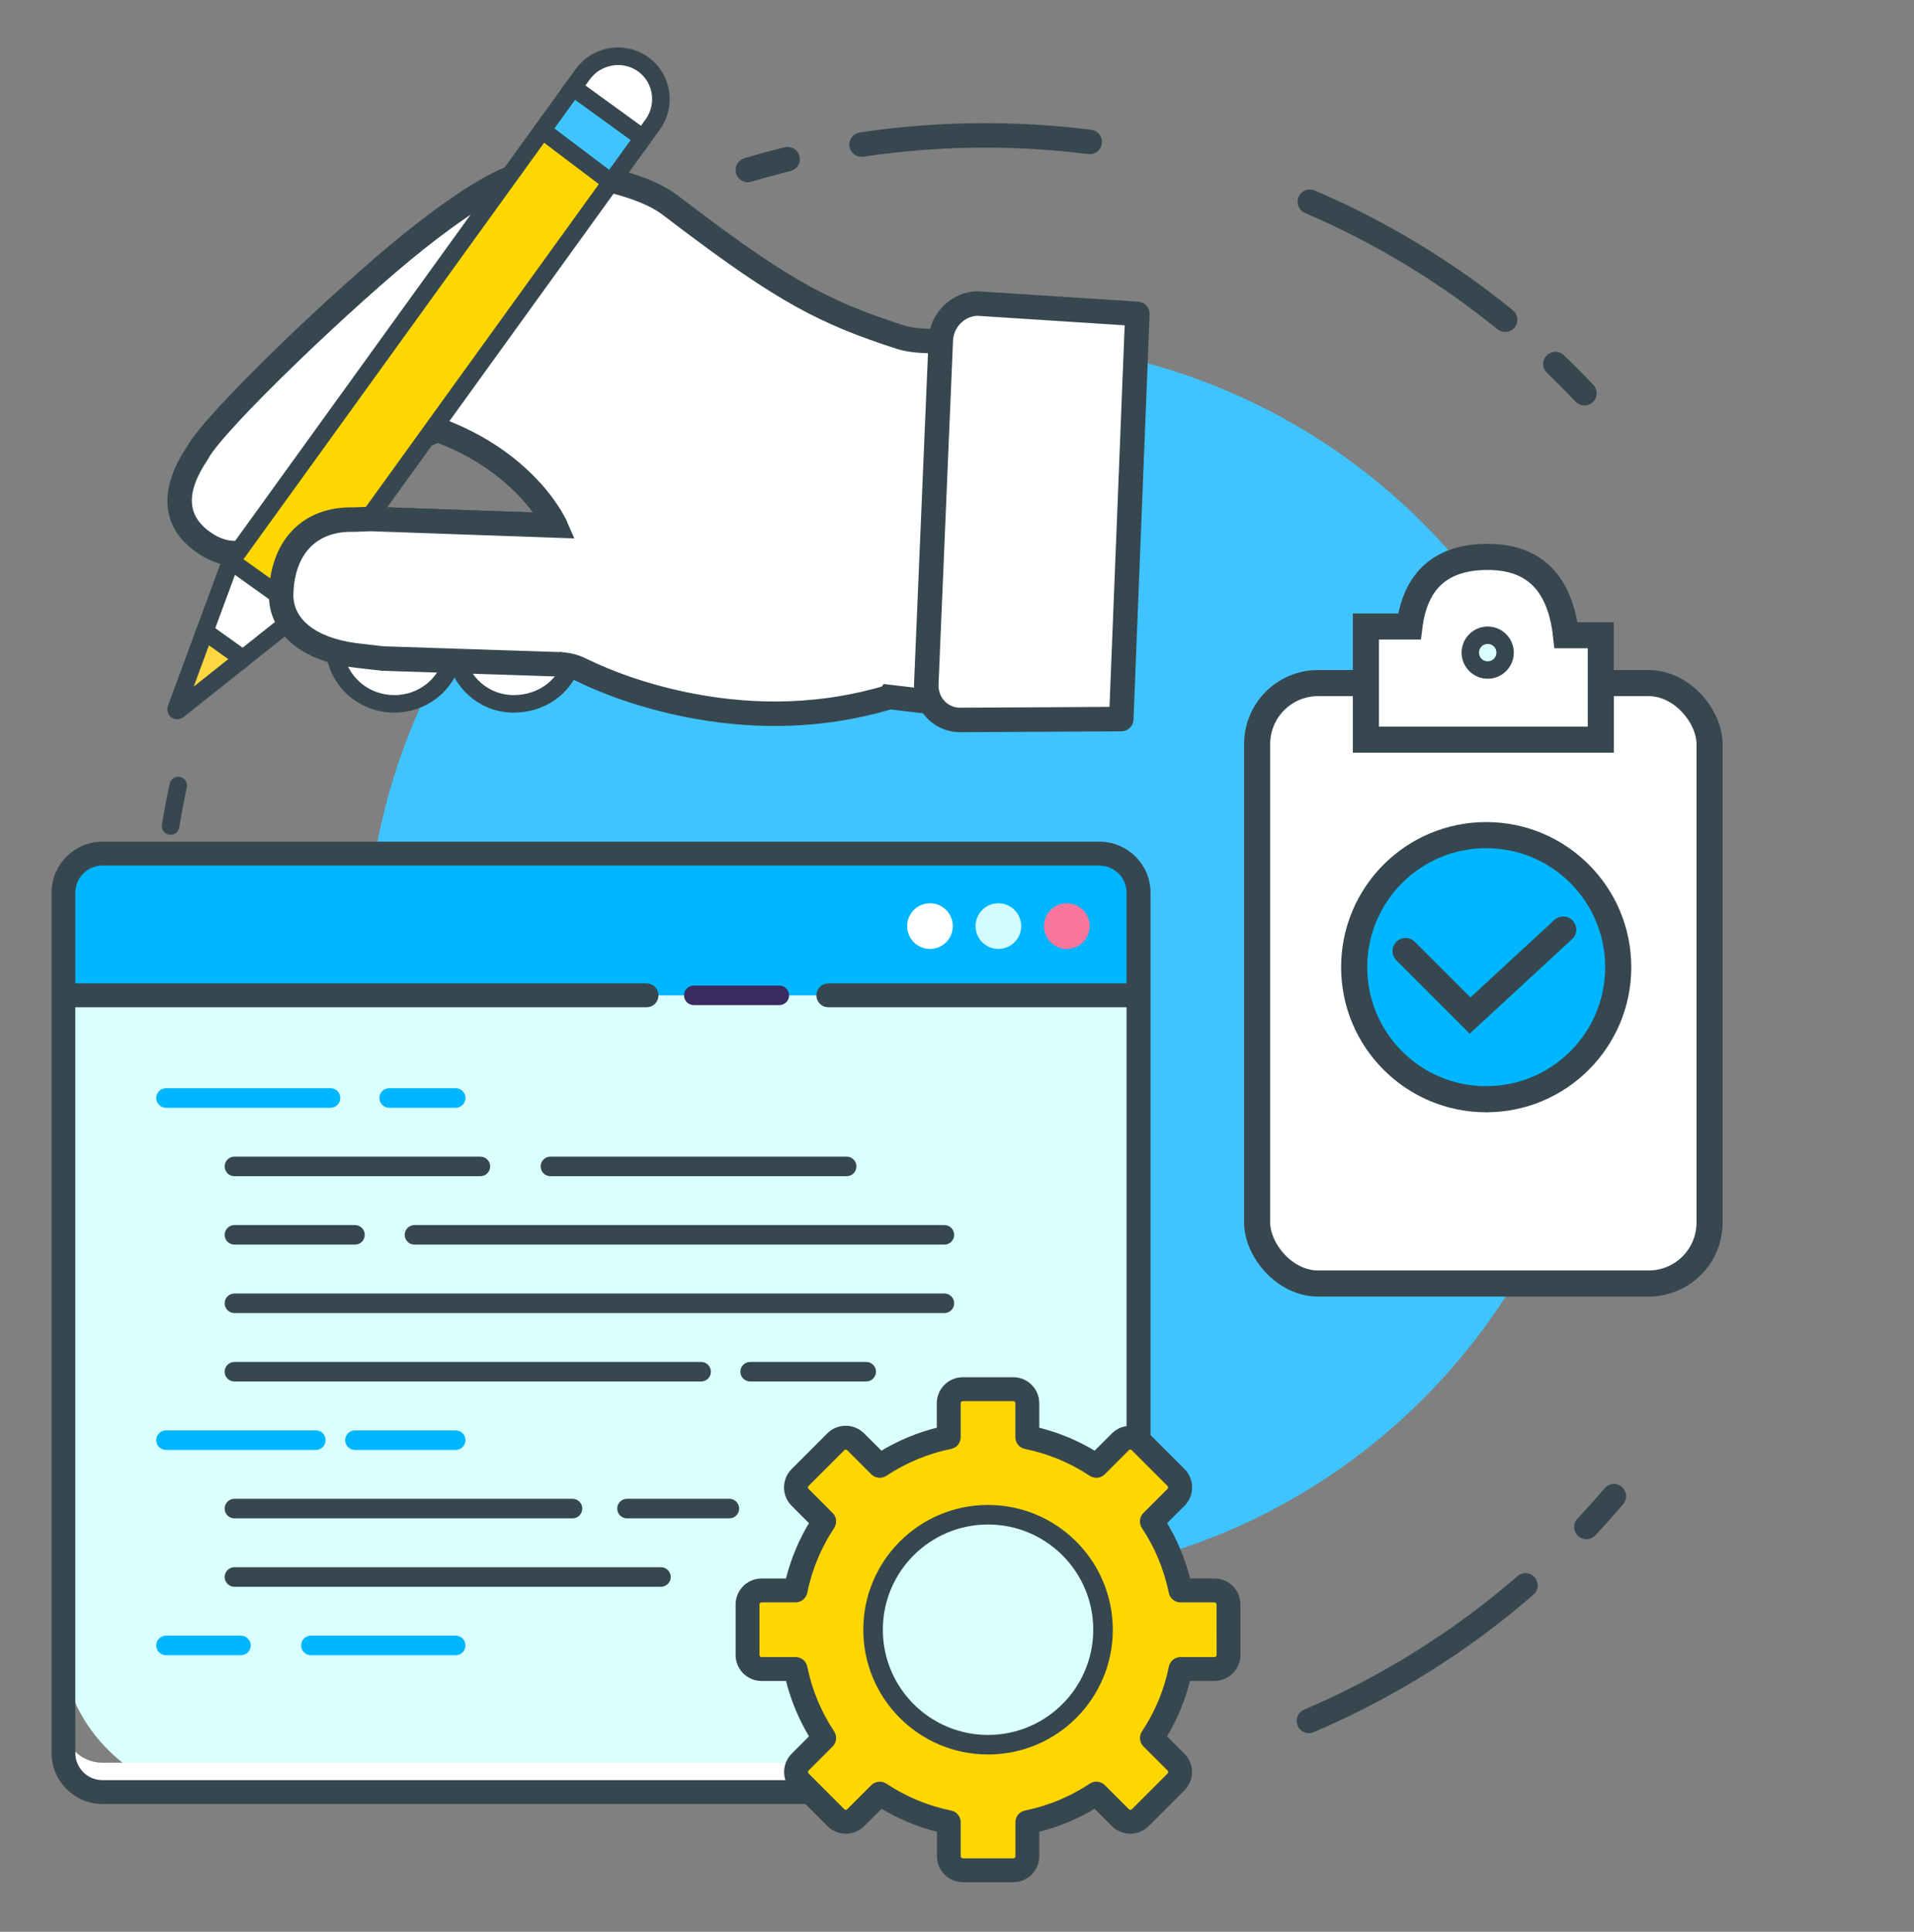 <?xml version="1.0" encoding="UTF-8"?> <svg xmlns="http://www.w3.org/2000/svg" xmlns:xlink="http://www.w3.org/1999/xlink" width="220px" height="222px" viewBox="0 0 220 222" version="1.1"><rect x="0" y="0" width="220" height="222" fill="#808080" stroke="none"/><title>Group 55</title><g id="Page-1" stroke="none" stroke-width="1" fill="none" fill-rule="evenodd"><g id="Hire-Flutter-developers" transform="translate(-305, -2888)"><g id="Group-55" transform="translate(305, 2888)"><rect id="Rectangle-Copy" x="0" y="0" width="220" height="222"></rect><g id="Delegate-a-Project" transform="translate(6, 5)"><rect id="Rectangle" x="9" y="1" width="200" height="200"></rect><path d="M107.234,34.282 C146.539,34.282 178.403,66.146 178.403,105.451 C178.403,144.757 146.539,176.62 107.234,176.62 C67.928,176.62 36.065,144.757 36.065,105.451 C36.065,66.146 67.928,34.282 107.234,34.282 Z" id="Fill-1" fill="#40C4FF"></path><path d="M12.508,99.702 C13.064,99.729 13.492,100.202 13.464,100.757 C13.387,102.316 13.349,103.881 13.349,105.451 C13.349,106.007 12.898,106.458 12.342,106.458 C11.785,106.458 11.335,106.007 11.335,105.451 C11.335,103.847 11.374,102.249 11.452,100.658 C11.478,100.135 11.898,99.725 12.411,99.701 L12.508,99.702 Z" id="Stroke-3" fill="#37474F" fill-rule="nonzero"></path><path d="M13.507,85.059 C13.625,84.516 14.161,84.171 14.705,84.288 C15.249,84.406 15.594,84.942 15.476,85.486 C15.145,87.015 14.852,88.552 14.598,90.096 C14.508,90.645 13.99,91.017 13.441,90.926 C12.892,90.836 12.52,90.318 12.611,89.769 C12.87,88.192 13.169,86.621 13.507,85.059 Z" id="Stroke-5" fill="#37474F" fill-rule="nonzero"></path><path d="M178.74,166.292 C179.101,165.868 179.736,165.817 180.16,166.178 C180.583,166.539 180.634,167.174 180.274,167.598 C179.237,168.814 178.171,170.005 177.075,171.17 C176.694,171.575 176.056,171.594 175.651,171.213 C175.246,170.831 175.227,170.194 175.608,169.789 C176.681,168.649 177.726,167.483 178.74,166.292 Z" id="Stroke-7" stroke="#37474F" stroke-width="0.8" fill="#37474F" fill-rule="nonzero"></path><path d="M168.684,176.434 C161.323,182.812 153.015,188.017 144.053,191.842 C143.541,192.06 143.303,192.652 143.522,193.163 C143.74,193.675 144.332,193.913 144.843,193.694 C153.998,189.788 162.484,184.471 170.003,177.956 C170.423,177.592 170.469,176.956 170.104,176.536 C169.74,176.115 169.104,176.07 168.684,176.434 Z M115.882,198.943 C113.019,199.205 110.135,199.336 107.234,199.336 C100.343,199.336 93.549,198.594 86.934,197.136 C86.391,197.016 85.854,197.359 85.734,197.903 C85.614,198.446 85.957,198.983 86.501,199.103 C93.258,200.592 100.197,201.35 107.234,201.35 C110.196,201.35 113.141,201.216 116.065,200.949 C116.619,200.899 117.027,200.409 116.976,199.855 C116.926,199.301 116.436,198.893 115.882,198.943 Z" id="Stroke-9" stroke="#37474F" stroke-width="0.8" fill="#37474F" fill-rule="nonzero"></path><path d="M72.956,193.969 C73.151,193.448 73.732,193.185 74.253,193.38 C75.718,193.93 77.197,194.442 78.688,194.918 C79.218,195.087 79.51,195.653 79.341,196.183 C79.172,196.713 78.606,197.006 78.076,196.837 C76.553,196.351 75.042,195.828 73.545,195.266 C73.025,195.071 72.761,194.49 72.956,193.969 Z" id="Stroke-11" fill="#37474F" fill-rule="nonzero"></path><path d="M84.29,12.314 C84.83,12.181 85.376,12.512 85.509,13.052 C85.641,13.592 85.311,14.138 84.771,14.27 C83.248,14.644 81.738,15.056 80.242,15.504 C79.709,15.664 79.147,15.361 78.988,14.828 C78.828,14.295 79.131,13.734 79.663,13.574 C81.193,13.116 82.735,12.696 84.29,12.314 Z" id="Stroke-13" stroke="#37474F" stroke-width="0.8" fill="#37474F" fill-rule="nonzero"></path><path d="M93.175,12.612 C97.8,11.917 102.495,11.566 107.234,11.566 C111.236,11.566 115.207,11.817 119.132,12.313 C119.684,12.383 120.187,11.992 120.257,11.44 C120.327,10.888 119.936,10.384 119.384,10.314 C115.376,9.808 111.321,9.552 107.234,9.552 C102.394,9.552 97.599,9.91 92.876,10.62 C92.326,10.702 91.947,11.215 92.029,11.765 C92.112,12.315 92.625,12.694 93.175,12.612 Z M144.16,19.106 C152.152,22.529 159.625,27.051 166.37,32.528 C166.802,32.879 167.437,32.813 167.787,32.381 C168.138,31.949 168.072,31.315 167.64,30.964 C160.75,25.37 153.117,20.751 144.953,17.255 C144.441,17.036 143.849,17.273 143.63,17.784 C143.411,18.295 143.648,18.887 144.16,19.106 Z" id="Stroke-15" stroke="#37474F" stroke-width="0.8" fill="#37474F" fill-rule="nonzero"></path><path d="M172.047,36.134 C172.431,35.732 173.069,35.718 173.471,36.102 C174.627,37.206 175.755,38.339 176.855,39.499 C177.237,39.903 177.22,40.54 176.816,40.923 C176.413,41.306 175.775,41.288 175.393,40.885 C174.316,39.749 173.211,38.64 172.08,37.558 C171.677,37.174 171.663,36.537 172.047,36.134 Z" id="Stroke-17" stroke="#37474F" stroke-width="0.8" fill="#37474F" fill-rule="nonzero"></path><path d="M32.495,48.957 L32.418,49.076 C29.559,53.172 23.787,61.567 17.602,57.465 C13.945,55.04 13.724,51.463 16.707,47.037 C18.786,43.044 35.509,27.503 42.089,22.334 C47.532,18.057 53.639,13.853 58.173,14.55 C64.561,15.533 68.659,16.758 71.068,18.598 C84.639,28.966 89.21,31.077 97.499,33.747 C100.32,34.655 105.628,33.906 105.628,33.906 L103.919,76.007 L96.217,75.098 L96.201,75.12 C79.425,80.125 64.666,73.867 60.718,71.935 C59.987,71.578 59.187,71.381 58.374,71.346 L38.011,70.679 L34.985,70.331 C29.498,69.663 26.221,66.972 26.316,63.243 C26.428,58.885 28.75,54.646 34.511,54.709 C35.315,54.718 36.116,54.623 36.919,54.651 L57.82,55.387 C57.82,55.387 54.653,48.208 44.338,44.401 L32.495,48.957 Z" id="Fill-19" fill="#FFFFFF"></path><path d="M41.466,21.542 L41.224,21.733 L40.736,22.122 C32.634,28.638 18.002,42.663 15.876,46.456 L15.842,46.517 L15.872,46.474 C12.573,51.369 12.907,55.56 17.045,58.304 L17.233,58.426 C20.681,60.602 24.064,59.714 27.48,56.639 L27.745,56.394 L27.731,56.411 C26.212,58.094 25.38,60.46 25.309,63.217 C25.198,67.558 28.924,70.608 34.863,71.331 L37.896,71.679 L37.978,71.685 L58.341,72.353 C59.014,72.381 59.676,72.547 60.275,72.84 C63.77,74.55 68.256,76.14 73.463,77.119 L73.993,77.216 C81.247,78.506 88.649,78.326 95.954,76.241 L96.344,76.127 L104.881,77.135 L106.683,32.74 L105.324,32.93 C105.275,32.936 105.217,32.943 105.152,32.951 L104.713,33 C104.559,33.017 104.397,33.033 104.228,33.048 C103.043,33.156 101.843,33.211 100.732,33.181 C99.532,33.149 98.529,33.02 97.808,32.788 L96.893,32.489 C88.392,29.677 83.695,26.977 71.679,17.798 C69.151,15.866 65.017,14.584 58.326,13.555 C54.05,12.897 48.989,15.631 41.466,21.542 Z M58.02,15.546 L58.821,15.672 C64.728,16.63 68.362,17.798 70.457,19.398 L72.129,20.67 C83.512,29.276 88.283,31.837 97.191,34.705 C98.126,35.007 99.303,35.158 100.679,35.195 L101.197,35.203 C102.242,35.209 103.333,35.153 104.412,35.054 L104.573,35.038 L102.955,74.879 L95.753,74.029 L95.591,74.248 L95.913,74.155 C88.585,76.341 81.136,76.511 73.835,75.139 C68.821,74.197 64.503,72.666 61.16,71.031 L60.903,70.911 C60.122,70.569 59.279,70.376 58.417,70.34 L38.088,69.673 L35.1,69.33 C30.085,68.72 27.243,66.394 27.323,63.269 C27.439,58.761 29.844,55.767 34.273,55.717 L34.79,55.716 C34.919,55.715 35.055,55.711 35.222,55.704 L35.895,55.673 C36.261,55.656 36.522,55.65 36.764,55.655 L59.39,56.45 L58.742,54.98 L58.646,54.773 C58.41,54.291 57.998,53.585 57.384,52.724 C56.219,51.092 54.702,49.466 52.794,47.951 C50.514,46.141 47.822,44.613 44.687,43.456 L44.331,43.325 L31.826,48.136 L31.571,48.532 L30.818,49.604 C30.102,50.615 29.625,51.257 29.022,52.01 L28.908,52.153 C24.977,57.031 21.496,58.839 18.158,56.626 C15.051,54.565 14.818,51.642 17.542,47.6 L17.6,47.502 C19.342,44.158 34.637,29.522 42.476,23.311 L42.711,23.126 C49.761,17.587 54.531,15.01 58.02,15.546 Z M33.153,49.783 L44.34,45.478 L43.989,45.346 C46.921,46.428 49.427,47.85 51.542,49.529 C53.297,50.922 54.685,52.411 55.744,53.895 L55.922,54.149 L56.035,54.316 L36.955,53.645 C36.66,53.634 36.374,53.637 35.999,53.652 L34.949,53.698 C34.854,53.701 34.77,53.702 34.687,53.703 L34.272,53.702 C31.952,53.724 30.047,54.406 28.599,55.586 L28.445,55.714 L28.603,55.552 C29.226,54.908 29.85,54.194 30.476,53.417 L30.838,52.962 C31.471,52.159 32.009,51.416 32.901,50.143 L33.153,49.783 Z" id="Stroke-21" stroke="#37474F" stroke-width="0.8" fill="#37474F" fill-rule="nonzero"></path><g id="Group-26" transform="translate(32.268, 69.765)"><path d="M13.72,1.079 C12.918,4.011 10.254,6.123 7.067,6.123 C3.516,6.123 0.597,3.545 0.203,0.099" id="Fill-23" fill="#FFFFFF"></path><path d="M0.089,-0.901 C0.641,-0.964 1.141,-0.568 1.204,-0.015 C1.54,2.926 4.031,5.116 7.067,5.116 C9.756,5.116 12.054,3.351 12.749,0.813 C12.895,0.277 13.449,-0.039 13.986,0.108 C14.523,0.255 14.838,0.809 14.692,1.345 C13.758,4.755 10.666,7.131 7.067,7.131 C3.013,7.131 -0.344,4.178 -0.798,0.214 C-0.861,-0.339 -0.464,-0.838 0.089,-0.901 Z" id="Stroke-25" fill="#37474F" fill-rule="nonzero"></path></g><g id="Group-30" transform="translate(46.488, 70.713)"><path d="M13.118,0.817 C12.162,3.387 9.675,5.121 6.682,5.175 C3.489,5.234 0.823,3.085 0.027,0.143" id="Fill-27" fill="#FFFFFF"></path><path d="M-0.236,-0.829 C0.301,-0.974 0.854,-0.657 0.999,-0.12 C1.692,2.441 3.998,4.217 6.664,4.168 C9.222,4.121 11.356,2.665 12.174,0.466 C12.367,-0.056 12.947,-0.321 13.469,-0.127 C13.99,0.066 14.256,0.646 14.062,1.168 C12.951,4.156 10.074,6.121 6.701,6.182 C3.101,6.248 -0.014,3.849 -0.945,0.406 C-1.091,-0.13 -0.773,-0.684 -0.236,-0.829 Z" id="Stroke-29" fill="#37474F" fill-rule="nonzero"></path></g><path d="M124.733,31.069 L106.399,29.886 C104.142,29.898 102.234,31.779 102.137,34.087 L100.472,73.579 C100.374,75.888 102.125,77.749 104.381,77.737 L122.882,77.639 L124.733,31.069 Z" id="Fill-31" fill="#FFFFFF"></path><path d="M106.463,28.881 L106.393,28.878 C103.594,28.893 101.25,31.204 101.131,34.045 L99.465,73.537 C99.344,76.414 101.549,78.76 104.386,78.745 L122.887,78.646 C123.426,78.643 123.867,78.217 123.888,77.679 L125.739,31.109 C125.761,30.563 125.343,30.099 124.797,30.064 L106.463,28.881 Z M106.378,30.894 L123.687,32.011 L121.914,76.636 L104.376,76.73 C102.7,76.739 101.405,75.361 101.478,73.622 L103.143,34.13 C103.216,32.406 104.605,30.988 106.253,30.897 L106.378,30.894 Z" id="Stroke-33" stroke="#37474F" stroke-width="0.8" fill="#37474F" fill-rule="nonzero"></path><path d="M14.298,76.33 C14.156,76.641 14.33,76.766 14.581,76.534 L21.92,70.694 L17.535,67.559 L14.298,76.33 Z" id="Fill-35" fill="#FFD740"></path><path d="M13.361,75.959 L13.343,76.004 C12.861,77.242 14.169,78.184 15.191,77.338 L15.22,77.312 L22.547,71.482 C23.071,71.066 23.05,70.264 22.506,69.875 L18.121,66.74 C17.581,66.354 16.821,66.587 16.591,67.211 L13.361,75.959 Z M18.023,69.146 L20.248,70.737 L16.266,73.905 L18.023,69.146 Z" id="Stroke-37" fill="#37474F" fill-rule="nonzero"></path><path d="M20.325,60.001 L17.536,67.559 L21.92,70.694 L28.21,65.69 C28.353,65.556 28.477,65.395 28.606,65.24 L20.606,59.521 C20.509,59.68 20.401,59.836 20.325,60.001" id="Fill-39" fill="#FFFFFF"></path><path d="M30.071,65.05 L20.311,58.072 L19.565,59.289 C19.501,59.395 19.457,59.477 19.41,59.582 L19.381,59.652 L16.325,67.932 L21.953,71.955 L28.837,66.478 L28.896,66.428 L29.008,66.318 C29.079,66.245 29.147,66.167 29.238,66.057 L29.381,65.883 L30.071,65.05 Z M21.012,61.05 L27.023,65.347 L21.888,69.432 L18.746,67.186 L21.012,61.05 Z" id="Stroke-41" fill="#37474F" fill-rule="nonzero"></path><polygon id="Fill-43" fill="#40C4FF" points="59.885 5.05 56.325 9.983 64.226 15.95 67.901 10.859"></polygon><path d="M59.069,4.461 L55.508,9.393 C55.187,9.838 55.28,10.456 55.718,10.787 L63.619,16.754 C64.07,17.094 64.712,16.998 65.043,16.54 L68.718,11.449 C69.043,10.998 68.942,10.37 68.492,10.044 L60.476,4.235 C60.025,3.908 59.395,4.009 59.069,4.461 Z M60.111,6.458 L66.496,11.084 L64.011,14.526 L57.717,9.773 L60.111,6.458 Z" id="Stroke-45" fill="#37474F" fill-rule="nonzero"></path><path d="M69.021,9.307 C70.629,7.081 70.132,3.964 67.917,2.381 C65.703,0.797 62.576,1.324 60.968,3.55 L59.885,5.05 L67.901,10.859 L69.021,9.307 Z" id="Fill-47" fill="#FFFFFF"></path><path d="M60.152,2.961 L58.48,5.276 L68.127,12.267 L69.838,9.897 C71.771,7.219 71.173,3.47 68.503,1.561 C65.836,-0.345 62.082,0.286 60.152,2.961 Z M67.468,3.302 C69.11,4.588 69.453,6.989 68.205,8.718 L67.675,9.451 L61.29,4.824 L61.785,4.14 C63.069,2.361 65.569,1.94 67.331,3.2 L67.468,3.302 Z" id="Stroke-49" fill="#37474F" fill-rule="nonzero"></path><path d="M20.789,59.207 C20.717,59.307 20.67,59.417 20.606,59.521 L28.606,65.24 C28.675,65.157 28.754,65.087 28.817,64.999 L64.226,15.95 L56.324,9.983 L20.789,59.207 Z" id="Fill-51" fill="#FFD700"></path><path d="M55.508,9.393 L19.973,58.617 C19.937,58.666 19.91,58.708 19.882,58.755 L19.746,58.997 C19.471,59.448 19.591,60.034 20.02,60.34 L28.02,66.059 C28.421,66.346 28.964,66.298 29.309,65.961 L29.429,65.831 C29.52,65.734 29.569,65.678 29.634,65.589 L65.043,16.54 C65.363,16.096 65.27,15.477 64.833,15.146 L56.931,9.179 C56.481,8.839 55.838,8.935 55.508,9.393 Z M56.539,11.406 L62.832,16.159 L28.401,63.855 L21.986,59.27 L56.539,11.406 Z" id="Stroke-53" fill="#37474F" fill-rule="nonzero"></path><g id="Group-58" transform="translate(25.107, 53.597)"><path d="M33.267,17.749 L12.905,17.081 L9.878,16.734 C4.391,16.066 1.114,13.374 1.21,9.645 C1.321,5.288 3.644,1.048 9.405,1.112 C10.208,1.121 11.01,1.025 11.813,1.054 L32.714,1.789" id="Fill-55" fill="#FFFFFF"></path><path d="M9.942,0.097 L11.073,0.048 C11.305,0.041 11.505,0.039 11.701,0.043 L32.749,0.783 C33.305,0.802 33.74,1.269 33.72,1.825 C33.702,2.348 33.288,2.764 32.775,2.795 L32.678,2.796 L11.777,2.06 L11.534,2.056 C11.409,2.055 11.275,2.057 11.122,2.062 L9.996,2.111 C9.881,2.115 9.78,2.118 9.683,2.119 L9.394,2.119 C4.82,2.069 2.334,5.087 2.217,9.671 C2.138,12.74 4.877,15.039 9.727,15.699 L9.993,15.733 L12.973,16.076 L33.3,16.742 C33.824,16.759 34.241,17.173 34.273,17.685 L34.274,17.782 C34.257,18.305 33.844,18.722 33.332,18.754 L33.234,18.755 L12.872,18.088 L12.79,18.082 L9.757,17.733 C3.817,17.011 0.091,13.961 0.203,9.62 C0.344,4.105 3.531,0.157 9.166,0.105 L9.664,0.104 C9.748,0.103 9.838,0.101 9.942,0.097 Z" id="Stroke-57" stroke="#37474F" stroke-width="0.8" fill="#37474F" fill-rule="nonzero"></path></g><g id="Group-72" transform="translate(168.536, 150.577)" fill="#FFFFFF"><line x1="5.859" y1="0.498" x2="0.096" y2="0.498" id="Fill-70"></line></g><g id="Group-111" transform="translate(78.955, 139.439)" fill="#FFFFFF"><line x1="0.107" y1="0.01" x2="6.701" y2="3.472" id="Fill-109"></line></g><g id="Web-development" transform="translate(0, 91.972)" fill-rule="nonzero"><rect id="Rectangle" fill="#D9FFFF" x="1.284" y="1.123" width="123.576" height="107.848" rx="16"></rect><path d="M46.38,30.332 L38.732,30.332 C38.112,30.332 37.609,29.829 37.609,29.209 C37.609,28.588 38.112,28.085 38.732,28.085 L46.38,28.085 C47.001,28.085 47.504,28.588 47.504,29.209 C47.504,29.829 47.001,30.332 46.38,30.332 Z" id="Path" fill="#00B7FF"></path><path d="M31.992,30.332 L13.081,30.332 C12.461,30.332 11.958,29.829 11.958,29.209 C11.958,28.588 12.461,28.085 13.081,28.085 L31.992,28.085 C32.612,28.085 33.115,28.588 33.115,29.209 C33.115,29.829 32.612,30.332 31.992,30.332 Z" id="Path" fill="#00B7FF"></path><path d="M46.38,69.652 L34.8,69.652 C34.18,69.652 33.677,69.149 33.677,68.529 C33.677,67.908 34.18,67.405 34.8,67.405 L46.38,67.405 C47.001,67.405 47.504,67.908 47.504,68.529 C47.504,69.149 47.001,69.652 46.38,69.652 Z" id="Path" fill="#00B7FF"></path><path d="M30.306,69.652 L13.081,69.652 C12.461,69.652 11.958,69.149 11.958,68.529 C11.958,67.908 12.461,67.405 13.081,67.405 L30.306,67.405 C30.927,67.405 31.43,67.908 31.43,68.529 C31.43,69.149 30.927,69.652 30.306,69.652 Z" id="Path" fill="#00B7FF"></path><path d="M46.38,93.244 L29.731,93.244 C29.111,93.244 28.608,92.741 28.608,92.12 C28.608,91.5 29.111,90.997 29.731,90.997 L46.38,90.997 C47.001,90.997 47.504,91.5 47.504,92.12 C47.504,92.741 47.001,93.244 46.38,93.244 Z" id="Path" fill="#00B7FF"></path><path d="M21.694,93.244 L13.081,93.244 C12.461,93.244 11.958,92.741 11.958,92.12 C11.958,91.5 12.461,90.997 13.081,90.997 L21.694,90.997 C22.315,90.997 22.818,91.5 22.818,92.12 C22.818,92.741 22.315,93.244 21.694,93.244 Z" id="Path" fill="#00B7FF"></path><path d="M120.366,105.601 L5.778,105.601 C3.296,105.601 1.284,103.589 1.284,101.108 L1.284,104.478 C1.284,106.96 3.296,108.972 5.778,108.972 L120.366,108.972 C122.848,108.972 124.86,106.96 124.86,104.478 L124.86,101.108 C124.86,103.589 122.848,105.601 120.366,105.601 Z" id="Path" fill="#FFFFFF"></path><path d="M120.366,1.123 L5.778,1.123 C3.296,1.123 1.284,3.135 1.284,5.617 L1.284,17.413 L124.86,17.413 L124.86,5.617 C124.86,3.135 122.848,1.123 120.366,1.123 Z" id="Path" fill="#00B6FF"></path><path d="M100.894,6.834 C99.833,6.833 98.877,7.472 98.471,8.452 C98.065,9.432 98.289,10.56 99.039,11.31 C99.789,12.06 100.917,12.284 101.897,11.878 C102.877,11.472 103.516,10.515 103.515,9.455 C103.515,8.007 102.342,6.834 100.894,6.834 Z" id="Path" fill="#FFFFFF"></path><path d="M108.758,6.834 C107.697,6.833 106.741,7.472 106.335,8.452 C105.929,9.432 106.153,10.56 106.903,11.31 C107.653,12.06 108.781,12.284 109.761,11.878 C110.741,11.472 111.38,10.515 111.379,9.455 C111.379,8.007 110.206,6.834 108.758,6.834 Z" id="Path" fill="#D4FBFF"></path><path d="M116.622,6.834 C115.561,6.834 114.605,7.473 114.2,8.453 C113.794,9.433 114.018,10.56 114.768,11.31 C115.519,12.06 116.647,12.284 117.626,11.878 C118.606,11.472 119.245,10.515 119.244,9.455 C119.244,8.007 118.07,6.834 116.622,6.834 L116.622,6.834 Z" id="Path" fill="#FA759E"></path><path d="M135.211,93.216 L135.211,87.414 C135.211,86.986 135.041,86.575 134.738,86.272 C134.435,85.97 134.024,85.8 133.596,85.8 L129.699,85.8 C129.122,82.968 128.005,80.274 126.407,77.866 L129.171,75.103 C129.474,74.8 129.644,74.389 129.644,73.961 C129.644,73.532 129.474,73.122 129.171,72.819 L125.07,68.717 C124.767,68.414 124.356,68.244 123.928,68.244 C123.499,68.244 123.088,68.414 122.785,68.717 L120.022,71.481 C117.612,69.883 114.917,68.767 112.083,68.192 L112.083,64.287 C112.083,63.394 111.36,62.671 110.468,62.671 L104.668,62.671 C103.776,62.671 103.052,63.394 103.052,64.287 L103.052,68.192 C100.221,68.767 97.528,69.885 95.12,71.482 L92.356,68.718 C92.053,68.415 91.642,68.245 91.214,68.245 C90.785,68.245 90.374,68.415 90.071,68.718 L85.97,72.82 C85.339,73.451 85.339,74.473 85.97,75.104 L88.733,77.868 C87.136,80.276 86.019,82.97 85.443,85.801 L81.539,85.801 C81.111,85.801 80.7,85.971 80.397,86.274 C80.094,86.576 79.923,86.987 79.923,87.415 L79.923,93.217 C79.923,93.645 80.094,94.056 80.397,94.359 C80.7,94.661 81.111,94.831 81.539,94.831 L85.443,94.831 C86.019,97.663 87.136,100.356 88.733,102.765 L85.97,105.528 C85.339,106.159 85.339,107.181 85.97,107.812 L90.071,111.914 C90.374,112.217 90.785,112.387 91.214,112.387 C91.642,112.387 92.053,112.217 92.356,111.914 L95.12,109.15 C97.527,110.748 100.221,111.865 103.052,112.441 L103.052,116.345 C103.053,117.236 103.776,117.959 104.668,117.959 L110.468,117.959 C111.36,117.959 112.083,117.236 112.083,116.343 L112.083,112.44 C114.915,111.864 117.608,110.747 120.016,109.149 L122.78,111.913 C123.083,112.216 123.494,112.386 123.922,112.386 C124.351,112.386 124.762,112.216 125.065,111.913 L129.165,107.811 C129.468,107.508 129.639,107.098 129.639,106.669 C129.639,106.241 129.468,105.83 129.165,105.527 L126.401,102.764 C127.999,100.356 129.117,97.662 129.693,94.83 L133.596,94.83 C134.024,94.83 134.435,94.66 134.738,94.358 C135.041,94.055 135.211,93.644 135.211,93.216 L135.211,93.216 Z M107.567,103.531 C100.269,103.53 94.352,97.613 94.353,90.314 C94.353,83.015 100.27,77.099 107.569,77.099 C114.868,77.099 120.784,83.016 120.784,90.315 C120.784,93.82 119.392,97.182 116.913,99.66 C114.434,102.139 111.073,103.531 107.567,103.531 L107.567,103.531 Z" id="Shape" fill="#FFD700"></path><g id="Group"><path d="M57.267,38.196 L91.317,38.196 C91.938,38.196 92.441,37.693 92.441,37.073 C92.441,36.452 91.938,35.949 91.317,35.949 L57.267,35.949 C56.647,35.949 56.144,36.452 56.144,37.073 C56.144,37.693 56.647,38.196 57.267,38.196 Z" id="Path" fill="#37474F"></path><path d="M20.945,38.196 L49.217,38.196 C49.837,38.196 50.34,37.693 50.34,37.073 C50.34,36.452 49.837,35.949 49.217,35.949 L20.945,35.949 C20.325,35.949 19.822,36.452 19.822,37.073 C19.822,37.693 20.325,38.196 20.945,38.196 Z" id="Path" fill="#37474F"></path><path d="M40.516,44.937 C40.516,45.557 41.019,46.06 41.64,46.06 L102.551,46.06 C103.172,46.06 103.675,45.557 103.675,44.937 C103.675,44.316 103.172,43.813 102.551,43.813 L41.64,43.813 C41.019,43.813 40.516,44.316 40.516,44.937 Z" id="Path" fill="#37474F"></path><path d="M20.945,46.06 L34.8,46.06 C35.421,46.06 35.924,45.557 35.924,44.937 C35.924,44.316 35.421,43.813 34.8,43.813 L20.945,43.813 C20.325,43.813 19.822,44.316 19.822,44.937 C19.822,45.557 20.325,46.06 20.945,46.06 Z" id="Path" fill="#37474F"></path><path d="M20.945,53.924 L102.551,53.924 C103.172,53.924 103.675,53.421 103.675,52.801 C103.675,52.18 103.172,51.677 102.551,51.677 L20.945,51.677 C20.325,51.677 19.822,52.18 19.822,52.801 C19.822,53.421 20.325,53.924 20.945,53.924 Z" id="Path" fill="#37474F"></path><path d="M93.564,59.541 L80.223,59.541 C79.603,59.541 79.1,60.044 79.1,60.665 C79.1,61.285 79.603,61.788 80.223,61.788 L93.564,61.788 C94.184,61.788 94.687,61.285 94.687,60.665 C94.687,60.044 94.184,59.541 93.564,59.541 Z" id="Path" fill="#37474F"></path><path d="M20.945,61.788 L74.588,61.788 C75.209,61.788 75.712,61.285 75.712,60.665 C75.712,60.044 75.209,59.541 74.588,59.541 L20.945,59.541 C20.325,59.541 19.822,60.044 19.822,60.665 C19.822,61.285 20.325,61.788 20.945,61.788 Z" id="Path" fill="#37474F"></path><path d="M77.836,75.269 L66.068,75.269 C65.448,75.269 64.945,75.772 64.945,76.392 C64.945,77.013 65.448,77.516 66.068,77.516 L77.836,77.516 C78.457,77.516 78.959,77.013 78.959,76.392 C78.959,75.772 78.457,75.269 77.836,75.269 Z" id="Path" fill="#37474F"></path><path d="M20.945,77.516 L59.805,77.516 C60.426,77.516 60.929,77.013 60.929,76.392 C60.929,75.772 60.426,75.269 59.805,75.269 L20.945,75.269 C20.325,75.269 19.822,75.772 19.822,76.392 C19.822,77.013 20.325,77.516 20.945,77.516 Z" id="Path" fill="#37474F"></path><path d="M69.972,83.133 L20.945,83.133 C20.325,83.133 19.822,83.636 19.822,84.256 C19.822,84.877 20.325,85.38 20.945,85.38 L69.972,85.38 C70.593,85.38 71.096,84.877 71.096,84.256 C71.096,83.636 70.593,83.133 69.972,83.133 Z" id="Path" fill="#37474F"></path><path d="M73.746,18.536 L83.576,18.536 C84.196,18.536 84.699,18.033 84.699,17.413 C84.699,16.793 84.196,16.29 83.576,16.29 L73.746,16.29 C73.125,16.29 72.622,16.793 72.622,17.413 C72.622,18.033 73.125,18.536 73.746,18.536 Z" id="Path" fill="#3A2C60"></path><path d="M133.596,84.677 L130.597,84.677 C130.026,82.33 129.095,80.086 127.837,78.025 L129.972,75.898 C131.04,74.828 131.04,73.094 129.972,72.023 L125.996,68.049 L125.996,5.617 C125.992,2.516 123.479,0.004 120.379,-5.9867771e-15 L5.79,-5.9867771e-15 C2.689,0.004 0.177,2.516 0.173,5.617 L0.173,104.478 C0.177,107.579 2.689,110.091 5.79,110.095 L86.676,110.095 L89.288,112.707 C90.358,113.775 92.091,113.775 93.161,112.707 L95.295,110.58 C97.357,111.838 99.6,112.769 101.946,113.341 L101.946,116.343 C101.948,117.849 103.162,119.071 104.668,119.082 L110.468,119.082 C111.98,119.081 113.205,117.855 113.207,116.343 L113.207,113.341 C115.553,112.768 117.797,111.837 119.859,110.58 L121.985,112.707 C123.055,113.775 124.788,113.775 125.858,112.707 L129.96,108.606 C131.029,107.536 131.029,105.803 129.96,104.733 L127.826,102.605 C129.084,100.544 130.015,98.3 130.586,95.953 L133.59,95.953 C135.102,95.952 136.328,94.728 136.33,93.216 L136.33,87.414 C136.328,85.905 135.106,84.681 133.596,84.677 L133.596,84.677 Z M2.407,104.478 L2.407,18.536 L68.315,18.536 C68.936,18.536 69.439,18.033 69.439,17.413 C69.439,16.793 68.936,16.29 68.315,16.29 L2.407,16.29 L2.407,5.617 C2.407,3.756 3.916,2.247 5.778,2.247 L120.366,2.247 C122.228,2.247 123.738,3.756 123.738,5.617 L123.738,16.29 L89.211,16.29 C88.59,16.29 88.087,16.793 88.087,17.413 C88.087,18.033 88.59,18.536 89.211,18.536 L123.738,18.536 L123.738,67.139 C123.077,67.179 122.454,67.458 121.985,67.925 L119.859,70.052 C117.797,68.795 115.553,67.864 113.207,67.293 L113.207,64.288 C113.206,62.775 111.98,61.549 110.468,61.548 L104.668,61.548 C103.155,61.549 101.93,62.775 101.929,64.288 L101.929,67.293 C99.583,67.864 97.339,68.794 95.278,70.052 L93.144,67.925 C92.074,66.857 90.341,66.857 89.271,67.925 L85.171,72.026 C84.102,73.096 84.102,74.83 85.171,75.9 L87.297,78.027 C86.04,80.089 85.109,82.333 84.537,84.679 L81.539,84.679 C80.028,84.681 78.804,85.906 78.801,87.417 L78.801,93.218 C78.804,94.729 80.028,95.953 81.539,95.956 L84.543,95.956 C85.114,98.302 86.046,100.546 87.303,102.607 L85.176,104.735 C84.358,105.556 84.147,106.804 84.65,107.848 L5.778,107.848 C3.916,107.848 2.407,106.339 2.407,104.478 L2.407,104.478 Z M134.089,93.216 C134.088,93.487 133.867,93.707 133.596,93.707 L129.699,93.707 C129.164,93.706 128.703,94.082 128.597,94.605 C128.052,97.296 126.99,99.855 125.47,102.141 C125.175,102.587 125.234,103.179 125.613,103.557 L128.378,106.32 C128.57,106.513 128.57,106.824 128.378,107.017 L124.275,111.117 C124.082,111.309 123.772,111.309 123.579,111.117 L120.816,108.354 C120.438,107.976 119.847,107.916 119.401,108.211 C117.115,109.73 114.556,110.792 111.866,111.339 C111.342,111.445 110.967,111.906 110.967,112.44 L110.967,116.342 C110.966,116.614 110.746,116.834 110.475,116.834 L104.668,116.834 C104.396,116.834 104.176,116.614 104.176,116.342 L104.176,112.44 C104.176,111.906 103.8,111.445 103.277,111.339 C100.587,110.793 98.028,109.73 95.741,108.211 C95.296,107.916 94.704,107.976 94.327,108.354 L91.562,111.117 C91.37,111.309 91.059,111.309 90.867,111.117 L86.766,107.017 C86.574,106.824 86.574,106.513 86.766,106.32 L89.53,103.557 C89.908,103.179 89.968,102.587 89.672,102.141 C88.152,99.855 87.09,97.296 86.545,94.605 C86.438,94.082 85.978,93.706 85.444,93.707 L81.539,93.707 C81.268,93.707 81.048,93.487 81.048,93.216 L81.048,87.414 C81.048,87.143 81.268,86.923 81.539,86.923 L85.443,86.923 C85.977,86.924 86.437,86.548 86.544,86.025 C87.089,83.334 88.152,80.774 89.671,78.488 C89.966,78.042 89.906,77.451 89.529,77.073 L86.765,74.31 C86.573,74.117 86.573,73.806 86.765,73.613 L90.865,69.513 C91.058,69.321 91.369,69.321 91.561,69.513 L94.326,72.276 C94.703,72.654 95.295,72.714 95.74,72.419 C98.026,70.899 100.585,69.838 103.276,69.292 C103.799,69.186 104.175,68.725 104.175,68.19 L104.175,64.288 C104.174,64.157 104.226,64.031 104.318,63.939 C104.411,63.846 104.536,63.794 104.667,63.794 L110.467,63.794 C110.739,63.795 110.959,64.016 110.959,64.288 L110.959,68.192 C110.958,68.726 111.334,69.187 111.858,69.294 C114.548,69.838 117.107,70.9 119.394,72.419 C119.839,72.714 120.43,72.654 120.808,72.276 L123.572,69.513 C123.764,69.321 124.075,69.321 124.267,69.513 L128.37,73.613 C128.562,73.806 128.562,74.117 128.37,74.31 L125.605,77.073 C125.227,77.451 125.167,78.043 125.462,78.489 C126.983,80.775 128.044,83.334 128.589,86.025 C128.696,86.548 129.156,86.924 129.691,86.923 L133.594,86.923 C133.865,86.923 134.086,87.143 134.087,87.414 L134.089,93.216 Z" id="Shape" stroke="#37474F" stroke-width="0.5" fill="#334750"></path><path d="M107.567,75.976 C99.648,75.976 93.229,82.396 93.229,90.315 C93.229,98.234 99.649,104.654 107.568,104.654 C115.487,104.654 121.907,98.235 121.908,90.316 C121.9,82.399 115.484,75.984 107.567,75.976 L107.567,75.976 Z M107.567,102.407 C100.889,102.407 95.475,96.992 95.476,90.314 C95.477,83.635 100.891,78.222 107.57,78.223 C114.248,78.223 119.662,83.638 119.661,90.316 C119.654,96.992 114.243,102.401 107.567,102.407 L107.567,102.407 Z" id="Shape" fill="#37474F"></path></g></g><g id="Group-150" transform="translate(137, 58.471)" stroke="#37474F"><rect id="Rectangle" stroke-width="3" fill="#FFFFFF" x="1.5" y="15.029" width="52" height="69" rx="7"></rect><path d="M14,21.529 L14,8.529 L19,8.529 C19.667,3.196 22.667,0.529 28,0.529 C33.333,0.529 36.333,3.529 37,9.529 L41,9.529 L41,21.529 L14,21.529 Z" id="Path-33" stroke-width="3" fill="#FFFFFF"></path><circle id="Oval" stroke-width="2" fill="#D9FFFF" cx="28" cy="11.529" r="2"></circle><circle id="Oval" stroke-width="3" fill="#00B6FF" cx="27.827" cy="47.676" r="15.176"></circle><polyline id="Path-21" stroke-width="3" stroke-linecap="round" points="18.562 45.824 25.974 53.235 36.68 43.353"></polyline></g></g></g></g></g></svg> 